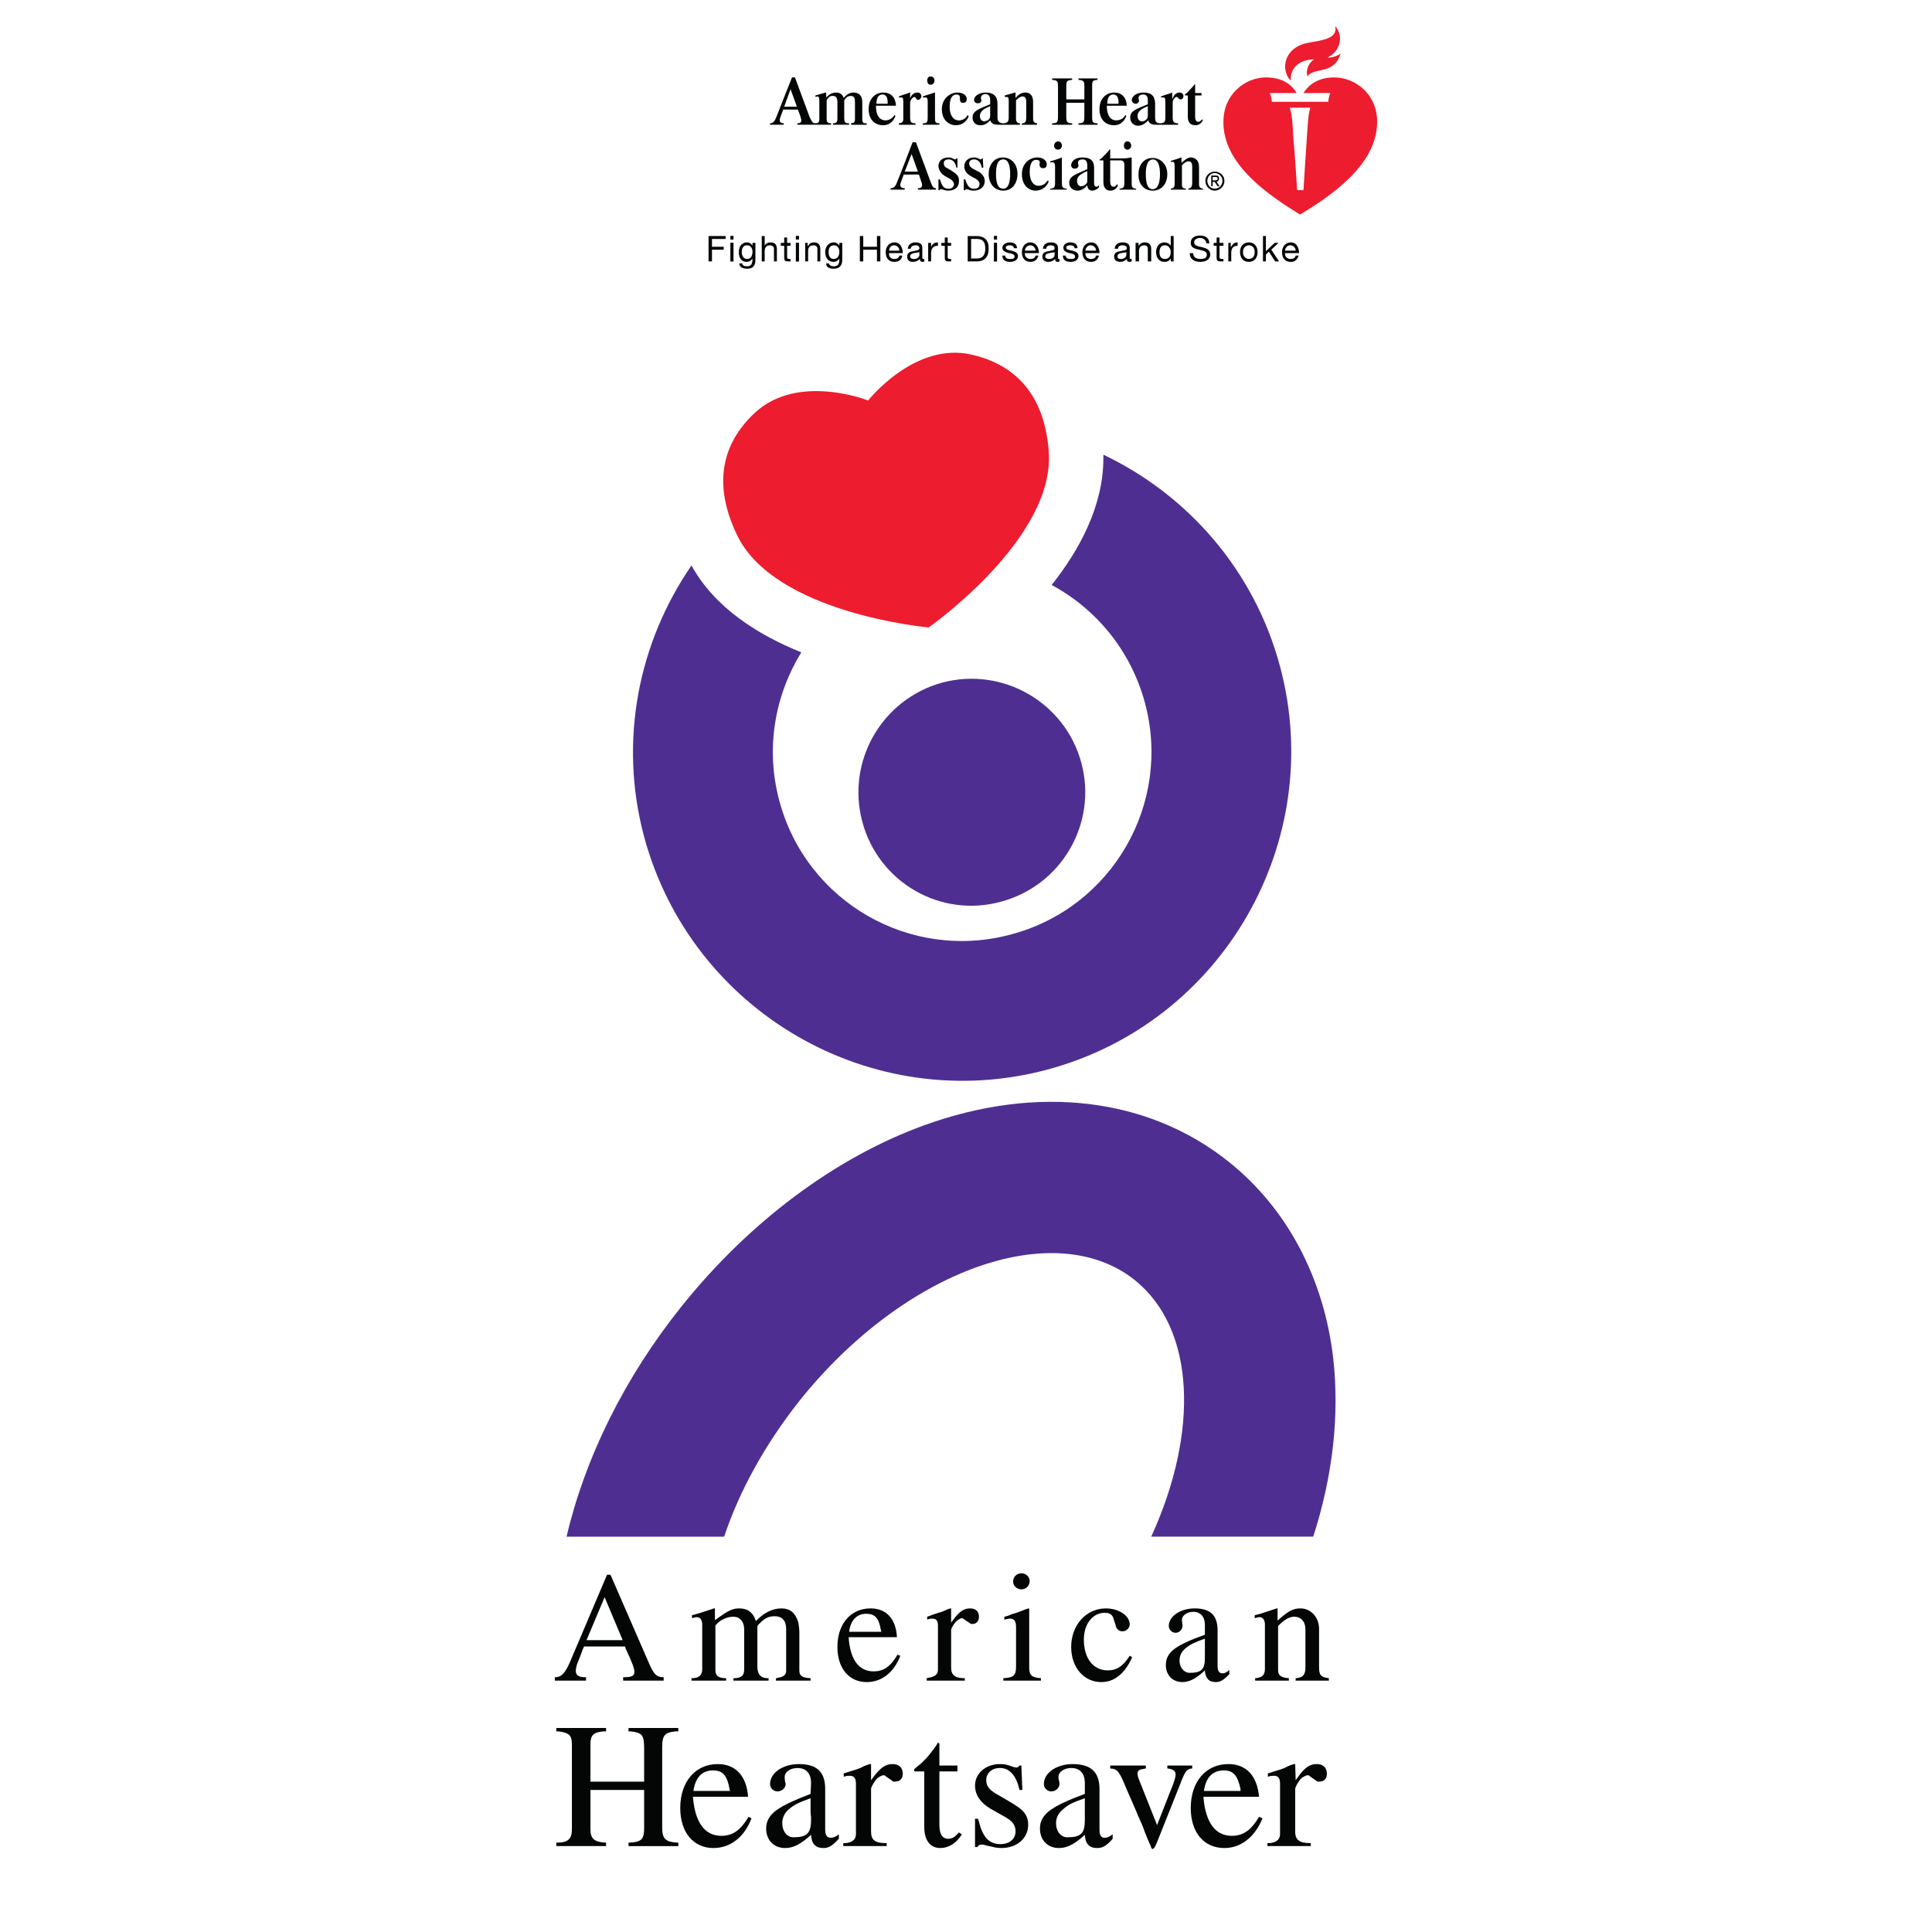<?xml version="1.0" encoding="utf-8"?>
<!-- Generator: Adobe Illustrator 13.0.0, SVG Export Plug-In . SVG Version: 6.00 Build 14576)  -->
<!DOCTYPE svg PUBLIC "-//W3C//DTD SVG 1.0//EN" "http://www.w3.org/TR/2001/REC-SVG-20010904/DTD/svg10.dtd">
<svg version="1.0" id="Layer_1" xmlns="http://www.w3.org/2000/svg" xmlns:xlink="http://www.w3.org/1999/xlink" x="0px" y="0px"
	 width="192.756px" height="192.756px" viewBox="0 0 192.756 192.756" enable-background="new 0 0 192.756 192.756"
	 xml:space="preserve">
<g>
	<polygon fill-rule="evenodd" clip-rule="evenodd" fill="#FFFFFF" points="0,0 192.756,0 192.756,192.756 0,192.756 0,0 	"/>
	<path fill-rule="evenodd" clip-rule="evenodd" fill="#4E2F91" d="M127.711,66.495c-2.58-9.641-9.251-17.139-17.627-21.132
		c0,0.146,0,0.243,0,0.341c0,4.723-2.337,9.105-5.16,12.66c4.431,2.386,7.888,6.525,9.3,11.735
		c2.727,10.079-3.263,20.45-13.342,23.128c-10.079,2.727-20.45-3.262-23.128-13.341c-1.412-5.21-0.438-10.518,2.191-14.802
		c-4.334-1.753-8.619-4.431-10.956-8.667c-5.259,7.645-7.304,17.432-4.723,27.073c4.723,17.48,22.739,27.9,40.22,23.227
		C121.966,102.039,132.386,83.975,127.711,66.495L127.711,66.495z"/>
	<path fill-rule="evenodd" clip-rule="evenodd" fill="#ED1C2E" d="M104.631,45.022C105.312,53.738,92.653,62.6,92.653,62.6
		s-15.387-1.363-19.136-9.251c-1.704-3.555-2.483-8.18,1.801-12.173c4.334-3.993,11.297-1.217,11.297-1.217
		s4.625-5.892,10.323-4.577C102.684,36.695,104.339,41.078,104.631,45.022L104.631,45.022z"/>
	<path fill-rule="evenodd" clip-rule="evenodd" fill="#4E2F91" d="M86.031,81.979c1.606,6.038,7.791,9.641,13.829,7.985
		c6.038-1.607,9.641-7.791,8.034-13.829c-1.607-6.037-7.839-9.641-13.877-8.034C87.979,69.757,84.424,75.941,86.031,81.979
		L86.031,81.979z"/>
	<path fill-rule="evenodd" clip-rule="evenodd" fill="#4E2F91" d="M72.251,153.312c1.509-4.527,4.042-9.154,7.499-13.537
		c10.42-13.049,25.417-18.453,33.452-12.074c6.086,4.869,6.427,15.191,1.655,25.611h16.165c1.948-6.037,2.63-12.076,1.997-17.773
		c-0.925-8.033-4.626-14.996-10.42-19.621c-8.034-6.428-19.088-7.742-30.384-3.652c-8.862,3.213-17.48,9.641-24.249,18.113
		c-5.648,7.061-9.592,15.045-11.442,22.934H72.251L72.251,153.312z"/>
	<path fill-rule="evenodd" clip-rule="evenodd" fill="#040606" d="M60.565,157.111l-3.701,8.715c-0.487,1.121-0.876,1.51-1.46,1.51
		h-0.049v0.34h3.116v-0.34h-0.097c-0.633,0-0.925-0.195-0.925-0.633l0,0c0-0.195,0.049-0.391,0.098-0.584
		c0-0.049,0.243-0.586,0.633-1.656l0.097-0.195h4.09c0,0.098,0.048,0.146,0.048,0.195c0.682,1.461,0.877,1.996,0.877,2.338
		c0,0.389-0.244,0.535-1.023,0.535h-0.097v0.34h4.042v-0.34c-0.682,0-0.925-0.244-1.363-1.168l-3.944-9.057H60.565L60.565,157.111z
		 M60.322,159.35l1.801,4.285H58.52L60.322,159.35L60.322,159.35z"/>
	<path fill-rule="evenodd" clip-rule="evenodd" fill="#040606" d="M71.229,160.471l-0.292,0.098
		c-0.876,0.291-1.314,0.438-1.898,0.584v0.291c0.243-0.049,0.341-0.098,0.487-0.098c0.341,0,0.535,0.293,0.535,0.73v4.48
		c0,0.584-0.34,0.877-1.022,0.877h-0.049v0.242h3.457v-0.242h-0.049c-0.682,0-1.022-0.244-1.022-0.779v-4.48
		c0.438-0.535,1.12-0.875,1.801-0.875c0.633,0,1.071,0.486,1.071,1.266v3.992c0,0.633-0.292,0.877-1.071,0.877v0.242h3.506v-0.242
		h-0.098c-0.682,0-1.022-0.391-1.022-1.17v-4.041c0.584-0.682,1.022-0.973,1.704-0.973c0.779,0,1.169,0.438,1.169,1.314v4.041v0.098
		c0,0.389-0.292,0.633-0.828,0.682c-0.049,0.049-0.098,0.049-0.195,0.049v0.242h3.458v-0.242c-0.876-0.049-1.12-0.244-1.12-0.779
		v-3.848c0-0.242-0.048-0.584-0.097-0.924c-0.292-0.975-0.828-1.412-1.704-1.412c-0.877,0-1.753,0.438-2.532,1.266
		c-0.292-0.877-0.828-1.266-1.656-1.266c-0.682,0-1.071,0.193-2.288,1.07l-0.146,0.098v-1.168H71.229L71.229,160.471z"/>
	<path fill-rule="evenodd" clip-rule="evenodd" fill="#040606" d="M89.488,163.344c-0.097-1.852-1.071-2.873-2.629-2.873
		c-1.996,0-3.311,1.557-3.311,3.846c0,2.143,1.168,3.506,2.922,3.506c1.509,0,2.727-0.973,3.359-2.629l-0.292-0.098
		c-0.682,1.168-1.363,1.656-2.386,1.656c-1.461,0-2.337-1.17-2.483-3.408H89.488L89.488,163.344z M84.716,162.807
		c0.146-1.168,0.779-1.801,1.705-1.801c0.876,0,1.266,0.438,1.461,1.607l0.048,0.193H84.716L84.716,162.807z"/>
	<path fill-rule="evenodd" clip-rule="evenodd" fill="#040606" d="M94.844,160.471l-0.195,0.049l-0.34,0.145l-0.341,0.146
		l-0.341,0.098l-0.584,0.195l-0.39,0.146l-0.146,0.049v0.291c0.244-0.098,0.341-0.098,0.536-0.098c0.341,0,0.536,0.195,0.536,0.682
		v4.432c0,0.438-0.292,0.682-0.925,0.779l-0.194,0.049v0.242h3.798v-0.242c-0.974,0-1.364-0.293-1.364-1.072v-3.748
		c0-0.098,0.195-0.488,0.438-0.779c0.195-0.195,0.487-0.391,0.633-0.391c0.098,0,0.146,0.049,0.195,0.098l0.584,0.391
		c0.049,0.049,0.146,0.096,0.243,0.096c0.439,0,0.682-0.291,0.682-0.729c0-0.537-0.341-0.828-0.876-0.828
		c-0.633,0-1.071,0.291-1.753,1.217l-0.146,0.195v-1.412H94.844L94.844,160.471z"/>
	<path fill-rule="evenodd" clip-rule="evenodd" fill="#040606" d="M101.904,156.965c-0.438,0-0.827,0.34-0.827,0.828
		c0,0.438,0.389,0.777,0.827,0.777s0.828-0.34,0.828-0.826C102.732,157.305,102.343,156.965,101.904,156.965L101.904,156.965
		L101.904,156.965z M102.635,160.471l-0.194,0.049l-1.023,0.389l-0.486,0.146c-0.341,0.146-0.438,0.195-0.73,0.244v0.291
		c0.292-0.049,0.39-0.098,0.584-0.098c0.39,0,0.585,0.244,0.585,0.828v3.992c0,0.877-0.292,1.072-1.267,1.121v0.242h3.75v-0.242
		c-0.877-0.049-1.169-0.293-1.169-1.023v-5.891L102.635,160.471L102.635,160.471z"/>
	<path fill-rule="evenodd" clip-rule="evenodd" fill="#040606" d="M112.714,165.193c-0.682,1.07-1.314,1.461-2.191,1.461
		c-1.46,0-2.386-1.217-2.386-3.068c0-1.559,0.877-2.678,2.094-2.678c0.487,0,0.779,0.195,0.877,0.633l0.194,0.584
		c0.049,0.391,0.341,0.633,0.682,0.633c0.39,0,0.73-0.34,0.73-0.682c0-0.875-1.071-1.605-2.386-1.605
		c-1.947,0-3.457,1.654-3.457,3.846c0,2.045,1.266,3.506,3.019,3.506c1.267,0,2.338-0.828,3.067-2.482L112.714,165.193
		L112.714,165.193z"/>
	<path fill-rule="evenodd" clip-rule="evenodd" fill="#040606" d="M122.647,166.605c-0.244,0.244-0.438,0.342-0.682,0.342
		c-0.342,0-0.487-0.244-0.487-0.779v-3.506c0-1.51-0.73-2.191-2.288-2.191c-1.412,0-2.581,0.779-2.581,1.752
		c0,0.342,0.292,0.682,0.682,0.682s0.682-0.34,0.682-0.682c0-0.049,0-0.098,0-0.098l-0.049-0.438c0-0.049,0-0.049,0-0.098
		c0-0.389,0.487-0.779,1.12-0.779c0.73,0,1.168,0.488,1.168,1.314v0.975c-0.925,0.342-1.217,0.438-2.044,0.828
		c-1.315,0.633-1.851,1.266-1.851,2.191c0,1.021,0.682,1.703,1.655,1.703c0.682,0,1.363-0.34,2.239-1.168
		c0.049,0.779,0.39,1.168,1.072,1.168c0.486,0,0.778-0.195,1.363-0.779V166.605L122.647,166.605z M120.212,163.488v1.219
		c0,0.096,0,0.291,0,0.486v0.195c0,1.168-0.34,1.51-1.509,1.51c-0.584,0-1.022-0.537-1.022-1.219c0-0.486,0.194-0.877,0.584-1.217
		C118.801,164.025,119.142,163.879,120.212,163.488L120.212,163.488L120.212,163.488z"/>
	<path fill-rule="evenodd" clip-rule="evenodd" fill="#040606" d="M127.37,160.471l-0.292,0.098
		c-1.022,0.34-1.266,0.438-1.899,0.584v0.291c0.243-0.049,0.342-0.098,0.487-0.098c0.341,0,0.535,0.293,0.535,0.73v4.432
		c0,0.633-0.292,0.877-0.974,0.926v0.242h3.36v-0.242c-0.779-0.049-1.071-0.293-1.071-0.779v-4.432
		c0.633-0.633,1.12-0.924,1.606-0.924c0.682,0,1.12,0.486,1.12,1.266v3.797c0,0.73-0.243,1.023-0.974,1.072v0.242h3.311v-0.242
		c-0.779-0.098-0.974-0.293-0.974-1.072v-3.846c0-1.17-0.828-2.045-1.851-2.045c-0.73,0-1.217,0.242-2.288,1.217v-1.217H127.37
		L127.37,160.471z"/>
	<path fill-rule="evenodd" clip-rule="evenodd" fill="#040606" d="M55.501,172.4v0.34h0.244c1.022,0.146,1.314,0.389,1.314,1.266
		v8.473c0,1.023-0.389,1.363-1.558,1.363v0.342h4.967v-0.342c-1.169-0.049-1.558-0.389-1.558-1.314v-3.943h5.356v3.797
		c0,1.17-0.292,1.412-1.558,1.461v0.342h4.967v-0.342c-1.218-0.049-1.607-0.34-1.607-1.461v-8.131c0-1.121,0.292-1.412,1.314-1.51
		h0.292v-0.34h-4.967v0.34c0.097,0,0.195,0,0.243,0c1.12,0.146,1.315,0.342,1.315,1.705v3.311H58.91v-3.75
		c0-0.877,0.292-1.168,1.266-1.266h0.292v-0.34H55.501L55.501,172.4z"/>
	<path fill-rule="evenodd" clip-rule="evenodd" fill="#040606" d="M74.637,179.266c-0.146-2.094-1.266-3.264-3.019-3.264
		c-2.24,0-3.75,1.754-3.75,4.383c0,2.436,1.315,3.994,3.312,3.994c1.704,0,3.116-1.121,3.798-2.971l-0.292-0.146
		c-0.779,1.314-1.559,1.898-2.727,1.898c-1.655,0-2.629-1.363-2.824-3.895H74.637L74.637,179.266z M69.184,178.682
		c0.195-1.363,0.876-2.047,1.948-2.047c0.974,0,1.412,0.488,1.655,1.852l0.049,0.195H69.184L69.184,178.682z"/>
	<path fill-rule="evenodd" clip-rule="evenodd" fill="#040606" d="M83.693,183.014c-0.34,0.244-0.535,0.342-0.828,0.342
		c-0.341,0-0.535-0.244-0.535-0.828v-4.041c0-1.705-0.828-2.484-2.629-2.484c-1.607,0-2.873,0.877-2.873,1.998
		c0,0.389,0.341,0.73,0.73,0.73c0.438,0,0.828-0.342,0.828-0.73c0-0.049,0-0.098-0.048-0.146l-0.049-0.439c0-0.049,0-0.096,0-0.145
		c0-0.488,0.584-0.877,1.266-0.877c0.877,0,1.363,0.535,1.363,1.51l-0.048,1.07c-0.974,0.391-1.363,0.535-2.289,0.975
		c-1.51,0.73-2.143,1.461-2.143,2.482c0,1.17,0.779,1.949,1.899,1.949c0.828,0,1.558-0.391,2.58-1.316
		c0.049,0.877,0.438,1.316,1.218,1.316c0.536,0,0.876-0.195,1.558-0.926V183.014L83.693,183.014z M80.87,179.41v1.414
		c0,0.145,0.048,0.34,0.048,0.535v0.242c0,1.316-0.438,1.705-1.752,1.705c-0.633,0-1.12-0.584-1.12-1.412
		c0-0.486,0.195-0.975,0.633-1.363C79.263,180.045,79.652,179.85,80.87,179.41L80.87,179.41L80.87,179.41z"/>
	<path fill-rule="evenodd" clip-rule="evenodd" fill="#040606" d="M86.81,176.002l-0.195,0.049l-0.39,0.146l-0.39,0.195l-0.39,0.146
		l-0.632,0.193l-0.438,0.146l-0.195,0.049v0.342c0.292-0.098,0.389-0.098,0.584-0.098c0.438,0,0.633,0.242,0.633,0.779v5.014
		c0,0.537-0.292,0.828-1.022,0.926h-0.244v0.293h4.334v-0.293c-1.169,0-1.559-0.291-1.559-1.168v-4.236
		c0-0.195,0.244-0.584,0.487-0.926c0.195-0.242,0.584-0.438,0.73-0.438c0.097,0,0.195,0,0.243,0.098l0.633,0.438
		c0.048,0.098,0.146,0.098,0.292,0.098c0.487,0,0.779-0.293,0.779-0.779c0-0.633-0.39-0.975-1.023-0.975
		c-0.682,0-1.217,0.342-1.996,1.412l-0.146,0.195v-1.607H86.81L86.81,176.002z"/>
	<path fill-rule="evenodd" clip-rule="evenodd" fill="#040606" d="M93.578,173.859c-0.244,0.439-0.341,0.537-0.828,1.17
		c-0.244,0.291-0.39,0.486-0.536,0.584c-0.097,0.146-0.39,0.389-0.925,0.828c0,0-0.049,0.049-0.098,0.098v0.049
		c0,0,0.049,0.096,0.049,0.145h0.974v5.406v0.145c0,1.316,0.584,2.096,1.606,2.096c0.828,0,1.607-0.488,2.143-1.365l-0.292-0.193
		c-0.39,0.438-0.633,0.633-1.071,0.633c-0.584,0-0.876-0.488-0.876-1.363v-5.357h1.802v-0.584h-1.802v-1.021v-0.439v-0.486v-0.244
		L93.578,173.859L93.578,173.859z"/>
	<path fill-rule="evenodd" clip-rule="evenodd" fill="#040606" d="M101.71,176.148c-0.098,0.146-0.195,0.195-0.293,0.195
		c-0.146,0-0.34-0.049-0.584-0.146c-0.341-0.146-0.682-0.195-1.071-0.195c-1.412,0-2.483,0.926-2.483,2.143
		c0,0.926,0.536,1.705,1.509,2.289l1.461,0.828c0.779,0.438,1.071,0.828,1.071,1.461c0,0.73-0.584,1.266-1.51,1.266
		c-1.12,0-1.753-0.682-2.143-2.24l-0.098-0.291h-0.292v2.824h0.243c0.098-0.195,0.195-0.244,0.487-0.244
		c0.049,0,0.195,0,0.244,0.049l1.071,0.244c0.146,0,0.34,0.049,0.584,0.049c1.558,0,2.678-0.975,2.678-2.338
		c0-0.391-0.098-0.73-0.243-0.975c-0.341-0.584-0.926-0.924-2.775-1.996c-0.877-0.486-1.169-0.877-1.169-1.461
		c0-0.73,0.584-1.217,1.363-1.217c0.975,0,1.655,0.779,1.948,2.191h0.292l-0.098-2.436H101.71L101.71,176.148z"/>
	<path fill-rule="evenodd" clip-rule="evenodd" fill="#040606" d="M111.01,183.014c-0.341,0.244-0.535,0.342-0.779,0.342
		c-0.39,0-0.535-0.244-0.535-0.828v-4.041c0-1.705-0.877-2.484-2.679-2.484c-1.606,0-2.872,0.877-2.872,1.998
		c0,0.389,0.341,0.73,0.73,0.73c0.438,0,0.827-0.342,0.827-0.73c0-0.049,0-0.098,0-0.146l-0.098-0.439c0-0.049,0-0.096,0-0.145
		c0-0.488,0.585-0.877,1.267-0.877c0.876,0,1.363,0.535,1.363,1.51v1.07c-1.022,0.391-1.412,0.535-2.337,0.975
		c-1.51,0.73-2.143,1.461-2.143,2.482c0,1.17,0.779,1.949,1.898,1.949c0.828,0,1.559-0.391,2.581-1.316
		c0.049,0.877,0.438,1.316,1.217,1.316c0.536,0,0.926-0.195,1.559-0.926V183.014L111.01,183.014z M108.234,179.41v1.414
		c0,0.145,0,0.34,0,0.535v0.242c0,1.316-0.39,1.705-1.753,1.705c-0.633,0-1.12-0.584-1.12-1.412c0-0.486,0.195-0.975,0.682-1.363
		C106.579,180.045,106.969,179.85,108.234,179.41L108.234,179.41L108.234,179.41z"/>
	<path fill-rule="evenodd" clip-rule="evenodd" fill="#040606" d="M110.766,176.148v0.293c0.73,0.049,0.877,0.242,1.607,1.996
		l0.974,2.24c0.098,0.242,0.292,0.73,0.634,1.461c0.389,1.07,0.682,1.752,0.827,2.045c0.049,0.195,0.098,0.291,0.195,0.291
		c0.097,0,0.243-0.193,0.438-0.682l2.288-5.744c0.536-1.414,0.683-1.559,1.218-1.607v-0.293h-2.483v0.293
		c0.536,0.049,0.828,0.242,0.828,0.584c0,0.244-0.098,0.682-0.535,1.705l-1.315,3.359l-1.802-4.529
		c-0.097-0.242-0.146-0.438-0.146-0.633c0-0.244,0.146-0.389,0.584-0.438l0.243-0.049v-0.293H110.766L110.766,176.148z"/>
	<path fill-rule="evenodd" clip-rule="evenodd" fill="#040606" d="M125.617,179.266c-0.195-2.094-1.266-3.264-3.067-3.264
		c-2.239,0-3.749,1.754-3.749,4.383c0,2.436,1.314,3.994,3.359,3.994c1.655,0,3.067-1.121,3.798-2.971l-0.341-0.146
		c-0.778,1.314-1.558,1.898-2.727,1.898c-1.655,0-2.63-1.363-2.824-3.895H125.617L125.617,179.266z M120.115,178.682
		c0.195-1.363,0.876-2.047,1.996-2.047c0.925,0,1.363,0.488,1.655,1.852v0.195H120.115L120.115,178.682z"/>
	<path fill-rule="evenodd" clip-rule="evenodd" fill="#040606" d="M129.123,176.002l-0.195,0.049l-0.389,0.146l-0.39,0.195
		l-0.39,0.146l-0.633,0.193l-0.438,0.146l-0.194,0.049v0.342c0.292-0.098,0.438-0.098,0.633-0.098c0.39,0,0.584,0.242,0.584,0.779
		v5.014c0,0.537-0.292,0.828-1.022,0.926h-0.243v0.293h4.333v-0.293c-1.119,0-1.558-0.291-1.558-1.168v-4.236
		c0-0.195,0.243-0.584,0.486-0.926c0.195-0.242,0.585-0.438,0.73-0.438c0.098,0,0.195,0,0.244,0.098l0.633,0.438
		c0.098,0.098,0.146,0.098,0.292,0.098c0.487,0,0.779-0.293,0.779-0.779c0-0.633-0.39-0.975-1.022-0.975
		c-0.682,0-1.218,0.342-1.948,1.412l-0.146,0.195l-0.049-1.607H129.123L129.123,176.002z"/>
	<path fill-rule="evenodd" clip-rule="evenodd" fill="#ED1C2E" d="M131.119,5.922c-0.486,0.292-0.876,0.974-0.682,1.704
		c0.633-0.974,2.679-0.098,3.312-2.289c-0.438,0.341-1.022,0.438-1.314,0.39c1.119-0.438,1.753-2.045,0.778-3.116
		c0.293,1.266-1.363,1.412-2.678,1.655c-2.435,0.438-2.824,2.678-1.753,3.798C128.685,6.701,129.756,5.922,131.119,5.922
		L131.119,5.922z"/>
	<path fill-rule="evenodd" clip-rule="evenodd" fill="#ED1C2E" d="M126.688,9.282c0,0,0.195,0.438,0.195,0.876h5.647
		c0-0.438,0.195-0.876,0.195-0.876h-2.679c0.39-0.633,1.267-1.558,3.068-1.558c2.045,0,4.284,1.607,4.284,4.431
		c0,4.236-4.479,7.304-7.693,9.251c-3.165-1.948-7.692-5.015-7.645-9.251c0-2.824,2.24-4.431,4.236-4.431
		c1.851,0,2.727,0.925,3.067,1.558H126.688L126.688,9.282z M130.389,13.664c0.098-1.168,0.098-2.143,0.341-2.921h-2.045
		c0.243,0.779,0.292,1.753,0.341,2.921c0.146,1.363,0.39,5.308,0.39,5.308h0.633C130.048,18.972,130.292,15.027,130.389,13.664
		L130.389,13.664z"/>
	<path fill-rule="evenodd" clip-rule="evenodd" fill="#040606" d="M90.121,10.11c0-0.39-0.098-0.39-0.244-0.39
		c-0.097,0-0.195,0-0.195,0V9.623c0.292-0.146,0.779-0.244,1.071-0.39h0.049v0.584l0,0c0.194-0.487,0.487-0.584,0.73-0.584
		c0.243,0,0.389,0.146,0.389,0.39c0,0.146-0.146,0.341-0.34,0.341c-0.195,0-0.195-0.292-0.341-0.292
		c-0.244,0.049-0.438,0.341-0.438,0.633v1.461c0,0.486,0.194,0.535,0.536,0.535v0.146h-1.656v-0.146
		c0.341-0.049,0.438-0.098,0.438-0.487V10.11L90.121,10.11z"/>
	<path fill-rule="evenodd" clip-rule="evenodd" fill="#040606" d="M98.788,10.597c-0.925,0.341-1.022,0.73-1.022,0.974l0,0
		c0,0.341,0.194,0.536,0.438,0.536c0.097,0,0.292-0.097,0.341-0.097c0.194-0.146,0.243-0.243,0.243-0.487V10.597L98.788,10.597z
		 M100.103,12.301c0.341,0,0.536-0.146,0.536-0.535v-1.705c0-0.341-0.049-0.39-0.244-0.39c-0.097,0-0.146,0-0.146,0V9.525
		c0.292-0.098,0.73-0.195,1.022-0.292h0.049v0.536c0.292-0.341,0.584-0.536,0.974-0.536c0.292,0,0.779,0.097,0.779,0.974v1.607
		c0,0.341,0.097,0.438,0.389,0.487v0.146h-1.509v-0.146c0.243,0,0.438-0.049,0.438-0.584v-1.412c0-0.438-0.049-0.682-0.39-0.682
		c-0.195,0-0.39,0.146-0.633,0.389v1.851c0,0.292,0.146,0.438,0.39,0.438v0.146c0,0-1.51,0-1.899,0c-0.584,0-0.877,0-1.071-0.438
		c-0.292,0.292-0.487,0.487-1.022,0.487c-0.39,0-0.73-0.292-0.73-0.73c-0.049-0.731,0.73-0.926,1.753-1.364V9.964
		c0-0.487-0.292-0.584-0.487-0.584c-0.194,0-0.438,0.146-0.438,0.39c0,0.097,0.049,0.146,0.049,0.243
		c0,0.195-0.146,0.292-0.342,0.292c-0.292,0-0.389-0.195-0.389-0.341c0-0.341,0.438-0.73,1.168-0.73c1.023,0,1.169,0.633,1.169,1.12
		v1.364C99.519,12.155,99.762,12.301,100.103,12.301L100.103,12.301z"/>
	<path fill-rule="evenodd" clip-rule="evenodd" fill="#040606" d="M92.069,12.301c0.39,0,0.487-0.049,0.487-0.584V10.11
		c0-0.341-0.097-0.39-0.244-0.39c-0.048,0-0.243,0-0.243,0V9.623c0.341-0.146,0.828-0.244,1.168-0.39h0.049v2.483
		c0,0.438,0,0.584,0.438,0.584v0.146h-1.655V12.301L92.069,12.301z M92.848,7.626c0.244,0,0.389,0.195,0.389,0.389
		c0,0.244-0.146,0.438-0.389,0.438c-0.243,0-0.341-0.195-0.341-0.438C92.507,7.821,92.604,7.626,92.848,7.626L92.848,7.626z"/>
	<path fill-rule="evenodd" clip-rule="evenodd" fill="#040606" d="M79.506,10.646l-0.633-1.753l-0.633,1.753H79.506L79.506,10.646z
		 M81.356,12.301c0.244,0,0.39-0.098,0.39-0.389v-1.851c0-0.39-0.098-0.438-0.195-0.438s-0.146,0.048-0.195,0.048V9.525
		c0.292-0.098,0.731-0.195,1.023-0.292h0.049V9.72c0.292-0.292,0.584-0.487,0.974-0.487c0.536,0,0.682,0.292,0.779,0.536
		c0.243-0.292,0.535-0.536,0.974-0.536c0.536,0,0.876,0.292,0.876,0.974v1.656c0,0.194,0,0.389,0.244,0.438h0.195v0.146h-1.558
		v-0.146c0.292-0.049,0.389-0.049,0.389-0.487v-1.558c0-0.438-0.048-0.682-0.438-0.682c-0.292,0-0.487,0.195-0.633,0.438v1.753
		c0,0.535,0.194,0.535,0.486,0.535v0.146h-1.606v-0.146c0.292,0,0.438-0.049,0.438-0.487v-1.607c0-0.438-0.146-0.633-0.438-0.633
		c-0.39-0.049-0.584,0.341-0.633,0.438v1.899c0,0.34,0.195,0.389,0.438,0.389v0.146h-3.36v-0.146c0.292,0,0.487-0.098,0.341-0.535
		c0-0.098-0.292-0.828-0.292-0.828h-1.461c0,0-0.146,0.39-0.292,0.779c-0.146,0.389,0,0.584,0.341,0.584v0.146h-1.363v-0.146
		c0.292,0,0.438-0.146,0.633-0.633c0.195-0.536,1.559-3.944,1.559-3.944h0.292l1.46,3.944
		C81.015,12.203,81.113,12.301,81.356,12.301L81.356,12.301z"/>
	<path fill-rule="evenodd" clip-rule="evenodd" fill="#040606" d="M89.342,11.57c-0.146,0.39-0.487,0.925-1.217,0.925
		c-0.828,0-1.461-0.536-1.461-1.607c0-1.12,0.73-1.655,1.461-1.655s1.217,0.438,1.266,1.314h-1.997c0,1.12,0.487,1.461,0.925,1.461
		c0.487,0,0.779-0.292,0.925-0.536L89.342,11.57L89.342,11.57z M88.563,10.353c0-0.341,0-0.925-0.536-0.925
		c-0.438,0-0.584,0.438-0.584,0.925H88.563L88.563,10.353z"/>
	<path fill-rule="evenodd" clip-rule="evenodd" fill="#040606" d="M96.646,11.62c-0.146,0.389-0.584,0.876-1.266,0.876
		c-0.682,0-1.412-0.487-1.412-1.607c0-1.022,0.779-1.655,1.558-1.655c0.584,0,0.925,0.292,0.925,0.633
		c0,0.244-0.098,0.39-0.341,0.39c-0.195,0.049-0.341-0.098-0.341-0.39c0-0.146,0.048-0.438-0.341-0.438
		c-0.34,0-0.682,0.244-0.682,1.218c0,0.828,0.341,1.363,0.925,1.363c0.39,0,0.682-0.195,0.876-0.536L96.646,11.62L96.646,11.62z"/>
	<path fill-rule="evenodd" clip-rule="evenodd" fill="#040606" d="M119.872,9.525h-0.634v1.996c0,0.195,0,0.633,0.293,0.633
		c0.194,0,0.341-0.146,0.389-0.243l0.098,0.048c-0.098,0.292-0.39,0.536-0.73,0.536c-0.486,0-0.778-0.244-0.778-0.828V9.525h-0.244
		c-0.048,0-0.048-0.049-0.048-0.049c0-0.097,0.146-0.146,0.292-0.292c0.243-0.292,0.438-0.438,0.682-0.779
		c0.048,0,0.048,0,0.048,0.098v0.779h0.634V9.525L119.872,9.525z"/>
	<path fill-rule="evenodd" clip-rule="evenodd" fill="#040606" d="M114.516,10.597c-0.926,0.341-1.022,0.73-1.022,0.974l0,0
		c0,0.341,0.194,0.536,0.438,0.536c0.146,0,0.293-0.049,0.39-0.146c0.146-0.097,0.195-0.243,0.195-0.487V10.597L114.516,10.597z
		 M113.542,12.544c-0.39,0-0.779-0.292-0.779-0.779c-0.049-0.731,0.73-0.926,1.753-1.364V9.964c0-0.487-0.292-0.536-0.486-0.536
		c-0.195,0-0.439,0.098-0.439,0.341c0,0.097,0.049,0.243,0.049,0.292c0,0.146-0.146,0.292-0.341,0.292
		c-0.243,0-0.39-0.243-0.39-0.341c0-0.341,0.39-0.779,1.169-0.779c0.682,0,1.12,0.243,1.169,1.022c0,0,0,1.217,0,1.461
		c0,0.438,0.146,0.584,0.486,0.584c0.438,0,0.536-0.146,0.536-0.584V10.11c0-0.341-0.098-0.39-0.195-0.39c-0.097,0-0.243,0-0.243,0
		V9.623c0.341-0.146,0.779-0.244,1.12-0.39l0,0v0.584h0.049c0.146-0.438,0.438-0.584,0.682-0.584c0.194,0,0.39,0.097,0.39,0.341
		c0,0.195-0.098,0.341-0.292,0.341c-0.243,0-0.195-0.244-0.39-0.244c-0.195,0-0.39,0.341-0.39,0.536v1.559
		c0,0.486,0.243,0.535,0.536,0.535v0.146h-2.143c-0.244,0-0.73,0-0.828-0.438C114.272,12.301,113.98,12.544,113.542,12.544
		L113.542,12.544z"/>
	<path fill-rule="evenodd" clip-rule="evenodd" fill="#040606" d="M104.972,12.301c0.536,0,0.585-0.146,0.585-0.681V8.6
		c0-0.535-0.098-0.584-0.585-0.633V7.821h1.997v0.146c-0.487,0.048-0.585,0.098-0.585,0.633v1.315h1.802V8.6
		c0-0.535-0.098-0.584-0.585-0.633V7.821h1.899v0.146c-0.486,0.048-0.535,0.098-0.535,0.633v3.068c0,0.487,0.049,0.633,0.535,0.633
		v0.146h-1.899v-0.146c0.536,0,0.585-0.146,0.585-0.681v-1.364h-1.802v1.412c0,0.487,0.098,0.633,0.585,0.633v0.146h-1.997V12.301
		L104.972,12.301z"/>
	<path fill-rule="evenodd" clip-rule="evenodd" fill="#040606" d="M112.373,11.57c-0.146,0.39-0.486,0.925-1.217,0.925
		c-0.828,0-1.461-0.536-1.461-1.607c0-1.12,0.73-1.655,1.461-1.655s1.217,0.438,1.266,1.314h-1.996c0,1.12,0.486,1.461,0.925,1.461
		c0.487,0,0.778-0.243,0.925-0.536L112.373,11.57L112.373,11.57z M111.594,10.353c0-0.341,0-0.925-0.535-0.925
		c-0.438,0-0.584,0.438-0.584,0.925H111.594L111.594,10.353z"/>
	<path fill-rule="evenodd" clip-rule="evenodd" fill="#040606" d="M95.428,16.731c-0.146-0.681-0.486-0.828-0.779-0.828
		c-0.34,0-0.487,0.146-0.487,0.39c0,0.292,0.195,0.438,0.438,0.536c0.243,0.146,0.341,0.195,0.536,0.341
		c0.39,0.244,0.584,0.536,0.536,0.925c0,0.682-0.536,0.925-1.071,0.925c-0.389,0-0.536-0.146-0.73-0.146
		c-0.049,0-0.097,0.049-0.146,0.098h-0.097V17.9h0.146c0.195,0.584,0.341,0.925,0.828,0.925c0.341,0.049,0.536-0.194,0.584-0.389
		c0-0.195-0.097-0.39-0.39-0.584c-0.195-0.097-0.244-0.146-0.536-0.292c-0.292-0.195-0.584-0.487-0.633-0.974
		c0-0.438,0.292-0.876,1.022-0.876c0.341,0,0.536,0.194,0.633,0.194c0.098,0,0.098-0.097,0.146-0.097h0.098v0.925H95.428
		L95.428,16.731z"/>
	<path fill-rule="evenodd" clip-rule="evenodd" fill="#040606" d="M101.515,17.365c0,0.876-0.486,1.656-1.412,1.656
		c-0.876,0-1.461-0.682-1.461-1.656c0-0.925,0.536-1.655,1.413-1.655C100.833,15.709,101.515,16.293,101.515,17.365L101.515,17.365z
		 M100.784,17.365c0-0.876-0.194-1.461-0.682-1.461c-0.584,0-0.729,0.633-0.729,1.461c0,0.682,0.097,1.46,0.729,1.46
		C100.639,18.825,100.784,18.095,100.784,17.365L100.784,17.365z"/>
	<path fill-rule="evenodd" clip-rule="evenodd" fill="#040606" d="M104.777,18.825c0.39-0.048,0.486-0.097,0.486-0.632v-1.607
		c0-0.292-0.097-0.389-0.243-0.389c-0.049,0-0.243,0-0.243,0v-0.097c0.341-0.098,0.827-0.244,1.168-0.39v0.048v2.435
		c0,0.486,0.049,0.584,0.487,0.632v0.098h-1.655V18.825L104.777,18.825z M105.557,14.103c0.243,0,0.389,0.195,0.389,0.438
		c0,0.244-0.194,0.39-0.389,0.39c-0.244,0-0.39-0.195-0.39-0.39S105.312,14.103,105.557,14.103L105.557,14.103z"/>
	<path fill-rule="evenodd" clip-rule="evenodd" fill="#040606" d="M109.646,18.679c-0.146,0.195-0.438,0.341-0.682,0.341
		c-0.292,0-0.487-0.244-0.487-0.536c-0.194,0.243-0.535,0.536-0.974,0.536s-0.827-0.292-0.827-0.779c0-0.73,0.778-0.876,1.801-1.363
		v-0.39c0-0.536-0.292-0.584-0.486-0.584c-0.244,0-0.438,0.098-0.438,0.341c0,0.097,0.048,0.195,0.048,0.243
		c0,0.243-0.193,0.341-0.389,0.341s-0.341-0.146-0.341-0.341c0-0.389,0.39-0.779,1.12-0.779c0.925,0,1.168,0.438,1.168,1.022v1.51
		c0,0.195,0.049,0.39,0.244,0.39c0.097,0,0.194-0.098,0.243-0.146V18.679L109.646,18.679z M108.478,17.073
		c-0.974,0.39-1.022,0.73-1.022,0.974l0,0c0,0.341,0.195,0.536,0.39,0.536c0.146,0,0.292-0.049,0.341-0.097
		c0.146-0.098,0.292-0.195,0.292-0.438V17.073L108.478,17.073z"/>
	<path fill-rule="evenodd" clip-rule="evenodd" fill="#040606" d="M112.86,15.709l0.048,0.048v2.435c0,0.438,0,0.584,0.438,0.632
		v0.098h-1.655v-0.098c0.39-0.048,0.487-0.097,0.487-0.632v-1.705c0-0.341-0.098-0.487-0.438-0.487s-0.975,0-0.975,0v1.996
		c0,0.244,0,0.633,0.342,0.633c0.194,0,0.243-0.146,0.341-0.244l0.097,0.098c-0.146,0.34-0.389,0.536-0.779,0.536
		c-0.34,0-0.682-0.195-0.682-0.877v-2.142h-0.34c0,0-0.049,0-0.049-0.049s0.146-0.098,0.292-0.243
		c0.243-0.292,0.487-0.438,0.73-0.828c0,0,0.048,0.049,0.048,0.098v0.828c0,0,0.926,0,1.267,0
		C112.422,15.807,112.86,15.709,112.86,15.709L112.86,15.709z M112.471,14.103c0.243,0,0.39,0.195,0.39,0.438
		c0,0.244-0.195,0.39-0.39,0.39c-0.243,0-0.342-0.243-0.342-0.39C112.129,14.346,112.228,14.103,112.471,14.103L112.471,14.103z"/>
	<path fill-rule="evenodd" clip-rule="evenodd" fill="#040606" d="M117.193,16.585c0-0.34-0.049-0.438-0.194-0.438
		c-0.098,0-0.194,0-0.194,0V16.05c0.291-0.098,0.73-0.195,1.021-0.341l0.049,0.048v0.487c0.342-0.292,0.585-0.536,0.975-0.536
		c0.438,0.048,0.778,0.292,0.778,0.974v1.655c0,0.341,0.098,0.438,0.39,0.487v0.098h-1.461v-0.098
		c0.195-0.048,0.39-0.097,0.39-0.632v-1.51c0-0.438-0.097-0.584-0.39-0.584c-0.194,0-0.389,0.146-0.633,0.389v1.948
		c0,0.243,0.049,0.341,0.39,0.389v0.098h-1.509v-0.098c0.291-0.048,0.389-0.146,0.389-0.535V16.585L117.193,16.585z"/>
	<path fill-rule="evenodd" clip-rule="evenodd" fill="#040606" d="M97.96,16.731c-0.146-0.681-0.487-0.828-0.779-0.828
		c-0.341,0-0.487,0.195-0.487,0.39c0,0.292,0.195,0.438,0.438,0.584c0.243,0.098,0.34,0.195,0.584,0.292
		c0.341,0.244,0.536,0.536,0.536,0.925c-0.049,0.682-0.585,0.925-1.12,0.925c-0.39,0-0.536-0.146-0.73-0.146
		c-0.049,0-0.098,0.049-0.098,0.098h-0.146V17.9h0.146c0.195,0.584,0.39,0.925,0.828,0.925c0.34,0.049,0.584-0.146,0.584-0.389
		c0.049-0.195-0.049-0.39-0.341-0.584c-0.195-0.097-0.292-0.146-0.536-0.292c-0.341-0.195-0.633-0.487-0.633-0.974
		c0-0.389,0.292-0.876,0.974-0.876c0.389,0,0.536,0.194,0.682,0.194c0.049,0,0.097-0.049,0.097-0.097h0.098l0.049,0.925H97.96
		L97.96,16.731z"/>
	<path fill-rule="evenodd" clip-rule="evenodd" fill="#040606" d="M116.463,17.365c0,0.876-0.486,1.656-1.46,1.656
		c-0.828,0-1.461-0.633-1.413-1.656c0-0.925,0.536-1.607,1.413-1.607C115.732,15.758,116.463,16.342,116.463,17.365L116.463,17.365z
		 M115.732,17.365c0-0.828-0.194-1.461-0.729-1.461c-0.536,0.049-0.683,0.682-0.683,1.461c0,0.73,0.098,1.509,0.683,1.509
		C115.587,18.874,115.732,18.095,115.732,17.365L115.732,17.365z"/>
	<path fill-rule="evenodd" clip-rule="evenodd" fill="#040606" d="M91.582,17.122l-0.633-1.753l-0.682,1.753H91.582L91.582,17.122z
		 M93.383,18.923h-1.801v-0.146c0.292,0,0.487-0.098,0.389-0.487c-0.049-0.146-0.292-0.876-0.292-0.876h-1.51
		c0,0-0.146,0.39-0.292,0.779c-0.146,0.389,0,0.584,0.39,0.584v0.146h-1.412v-0.146c0.292,0,0.487-0.146,0.633-0.584
		c0.244-0.536,1.558-3.993,1.558-3.993h0.341l1.46,3.944c0.195,0.536,0.292,0.633,0.536,0.633V18.923L93.383,18.923z"/>
	<path fill-rule="evenodd" clip-rule="evenodd" fill="#040606" d="M104.631,18.095c-0.146,0.438-0.584,0.925-1.314,0.925
		c-0.633,0-1.363-0.487-1.363-1.656c0-1.022,0.73-1.655,1.558-1.655c0.585,0,0.926,0.341,0.926,0.682c0,0.243-0.098,0.39-0.39,0.39
		c-0.194,0-0.341-0.146-0.341-0.39c0.049-0.146,0.098-0.438-0.292-0.438c-0.341-0.049-0.682,0.244-0.682,1.217
		c0,0.828,0.341,1.363,0.876,1.363c0.438,0,0.682-0.195,0.926-0.536L104.631,18.095L104.631,18.095z"/>
	<path fill-rule="evenodd" clip-rule="evenodd" fill="#040606" d="M120.456,18.046c0-0.438,0.341-0.779,0.73-0.779
		c0.438,0,0.779,0.341,0.779,0.779c0,0.438-0.342,0.779-0.779,0.779C120.797,18.825,120.456,18.485,120.456,18.046L120.456,18.046z
		 M121.187,19.021c0.535,0,0.974-0.438,0.974-0.974s-0.438-0.925-0.974-0.925c-0.487,0-0.926,0.389-0.926,0.925
		S120.699,19.021,121.187,19.021L121.187,19.021z M120.991,18.144h0.195l0.292,0.438h0.194l-0.292-0.438
		c0.146-0.048,0.243-0.146,0.243-0.34c0-0.195-0.097-0.292-0.34-0.292h-0.438v1.071h0.146V18.144L120.991,18.144z M120.991,17.998
		v-0.341h0.244c0.098,0,0.243,0,0.243,0.146c0,0.194-0.146,0.194-0.292,0.194H120.991L120.991,17.998z"/>
	<polygon fill-rule="evenodd" clip-rule="evenodd" fill="#040606" points="70.693,26.081 71.034,26.081 71.034,24.912 
		72.203,24.912 72.203,24.62 71.034,24.62 71.034,23.841 72.397,23.841 72.397,23.549 70.693,23.549 70.693,26.081 	"/>
	<path fill-rule="evenodd" clip-rule="evenodd" fill="#040606" d="M72.884,26.081h0.292v-1.85h-0.292V26.081L72.884,26.081z
		 M72.884,23.89h0.292v-0.341h-0.292V23.89L72.884,23.89z"/>
	<polygon fill-rule="evenodd" clip-rule="evenodd" fill="#040606" points="72.884,26.081 73.176,26.081 73.176,24.23 72.884,24.23 
		72.884,26.081 	"/>
	<polygon fill-rule="evenodd" clip-rule="evenodd" fill="#040606" points="72.884,23.89 73.176,23.89 73.176,23.549 72.884,23.549 
		72.884,23.89 	"/>
	<path fill-rule="evenodd" clip-rule="evenodd" fill="#040606" d="M74.54,25.837c-0.389,0-0.535-0.39-0.535-0.682
		c0-0.389,0.146-0.682,0.535-0.682c0.39,0,0.536,0.341,0.536,0.633C75.075,25.497,74.929,25.837,74.54,25.837L74.54,25.837z
		 M75.368,24.23h-0.292v0.292l0,0l0,0c-0.097-0.195-0.292-0.341-0.536-0.341c-0.633,0-0.828,0.536-0.828,0.974
		c0,0.536,0.244,0.974,0.779,0.974c0.244,0,0.487-0.146,0.584-0.34l0,0v0.097c0,0.438-0.146,0.682-0.536,0.682
		c-0.194,0-0.487-0.048-0.487-0.292H73.76c0,0.438,0.438,0.535,0.779,0.535c0.584,0,0.828-0.292,0.828-0.876V24.23L75.368,24.23z"/>
	<path fill-rule="evenodd" clip-rule="evenodd" fill="#040606" d="M76,26.081h0.292v-1.022c0-0.341,0.146-0.584,0.536-0.584
		c0.243,0,0.39,0.146,0.39,0.341v1.266h0.292v-1.217c0-0.39-0.146-0.682-0.633-0.682c-0.244,0-0.487,0.098-0.584,0.341l0,0v-0.974
		H76V26.081L76,26.081z"/>
	<path fill-rule="evenodd" clip-rule="evenodd" fill="#040606" d="M78.532,23.695H78.24v0.536h-0.341v0.292h0.341v1.168
		c0,0.341,0.098,0.39,0.438,0.39h0.194v-0.243h-0.097c-0.195,0-0.244-0.049-0.244-0.195v-1.12h0.341V24.23h-0.341V23.695
		L78.532,23.695z"/>
	<path fill-rule="evenodd" clip-rule="evenodd" fill="#040606" d="M79.409,26.081h0.292v-1.85h-0.292V26.081L79.409,26.081z
		 M79.409,23.89h0.292v-0.341h-0.292V23.89L79.409,23.89z"/>
	<polygon fill-rule="evenodd" clip-rule="evenodd" fill="#040606" points="79.409,26.081 79.701,26.081 79.701,24.23 79.409,24.23 
		79.409,26.081 	"/>
	<polygon fill-rule="evenodd" clip-rule="evenodd" fill="#040606" points="79.409,23.89 79.701,23.89 79.701,23.549 79.409,23.549 
		79.409,23.89 	"/>
	<path fill-rule="evenodd" clip-rule="evenodd" fill="#040606" d="M80.334,26.081h0.292v-1.022c0-0.341,0.146-0.584,0.536-0.584
		c0.243,0,0.389,0.146,0.389,0.341v1.266h0.292v-1.217c0-0.39-0.146-0.682-0.632-0.682c-0.293,0-0.487,0.146-0.585,0.341h-0.049
		V24.23h-0.243V26.081L80.334,26.081z"/>
	<path fill-rule="evenodd" clip-rule="evenodd" fill="#040606" d="M83.158,25.837c-0.39,0-0.487-0.39-0.487-0.682
		c0-0.389,0.146-0.682,0.535-0.682c0.39,0,0.536,0.341,0.536,0.633C83.742,25.497,83.596,25.837,83.158,25.837L83.158,25.837z
		 M84.034,24.23h-0.292v0.292l0,0l0,0c-0.097-0.195-0.341-0.341-0.536-0.341c-0.633,0-0.876,0.536-0.876,0.974
		c0,0.536,0.292,0.974,0.828,0.974c0.243,0,0.487-0.146,0.584-0.34l0,0v0.097c0,0.438-0.146,0.682-0.536,0.682
		c-0.195,0-0.487-0.048-0.487-0.292h-0.292c0,0.438,0.39,0.535,0.73,0.535c0.584,0,0.876-0.292,0.876-0.876V24.23L84.034,24.23z"/>
	<polygon fill-rule="evenodd" clip-rule="evenodd" fill="#040606" points="85.788,26.081 86.128,26.081 86.128,24.912 
		87.492,24.912 87.492,26.081 87.833,26.081 87.833,23.549 87.492,23.549 87.492,24.62 86.128,24.62 86.128,23.549 85.788,23.549 
		85.788,26.081 	"/>
	<path fill-rule="evenodd" clip-rule="evenodd" fill="#040606" d="M89.731,25.497c-0.049,0.243-0.244,0.341-0.487,0.341
		c-0.39,0-0.584-0.244-0.536-0.584h1.363c0-0.438-0.195-1.071-0.828-1.071c-0.536,0-0.877,0.438-0.877,0.974
		c0,0.584,0.292,0.974,0.877,0.974c0.438,0,0.73-0.243,0.779-0.632H89.731L89.731,25.497z M88.709,25.009
		c0-0.292,0.195-0.536,0.487-0.536s0.536,0.244,0.536,0.536H88.709L88.709,25.009z"/>
	<path fill-rule="evenodd" clip-rule="evenodd" fill="#040606" d="M91.728,25.448c0,0.146-0.146,0.39-0.536,0.39
		c-0.195,0-0.389-0.049-0.389-0.244c0-0.244,0.194-0.292,0.389-0.341c0.195-0.049,0.438-0.049,0.536-0.098V25.448L91.728,25.448z
		 M92.215,25.837c-0.049,0-0.049,0-0.097,0c-0.098,0-0.098-0.049-0.098-0.195v-0.925c0-0.438-0.341-0.536-0.682-0.536
		c-0.39,0-0.73,0.195-0.779,0.633h0.292c0.048-0.243,0.243-0.341,0.487-0.341c0.195,0,0.389,0.049,0.389,0.292
		c0,0.243-0.292,0.194-0.584,0.292c-0.341,0.049-0.633,0.146-0.633,0.536c0,0.389,0.244,0.535,0.584,0.535
		c0.244,0,0.487-0.097,0.682-0.292c0,0.194,0.098,0.292,0.244,0.292c0.098,0,0.146,0,0.195-0.048V25.837L92.215,25.837z"/>
	<path fill-rule="evenodd" clip-rule="evenodd" fill="#040606" d="M92.604,26.081h0.292v-0.828c0-0.438,0.195-0.73,0.682-0.73
		v-0.341c-0.341,0-0.536,0.146-0.682,0.438l0,0V24.23h-0.292V26.081L92.604,26.081z"/>
	<path fill-rule="evenodd" clip-rule="evenodd" fill="#040606" d="M94.552,23.695H94.26v0.536h-0.341v0.292h0.341v1.168
		c0,0.341,0.098,0.39,0.438,0.39h0.195v-0.243h-0.097c-0.195,0-0.244-0.049-0.244-0.195v-1.12h0.341V24.23h-0.341V23.695
		L94.552,23.695z"/>
	<path fill-rule="evenodd" clip-rule="evenodd" fill="#040606" d="M96.548,26.081h0.877c0.875,0,1.216-0.487,1.216-1.314
		s-0.438-1.217-1.216-1.217h-0.877V26.081L96.548,26.081z M96.889,23.841h0.584c0.633,0,0.828,0.341,0.828,0.974
		c0,0.925-0.584,0.974-0.828,0.974h-0.584V23.841L96.889,23.841z"/>
	<path fill-rule="evenodd" clip-rule="evenodd" fill="#040606" d="M99.178,26.081h0.292v-1.85h-0.292V26.081L99.178,26.081z
		 M99.178,23.89h0.292v-0.341h-0.292V23.89L99.178,23.89z"/>
	<polygon fill-rule="evenodd" clip-rule="evenodd" fill="#040606" points="99.178,26.081 99.47,26.081 99.47,24.23 99.178,24.23 
		99.178,26.081 	"/>
	<polygon fill-rule="evenodd" clip-rule="evenodd" fill="#040606" points="99.178,23.89 99.47,23.89 99.47,23.549 99.178,23.549 
		99.178,23.89 	"/>
	<path fill-rule="evenodd" clip-rule="evenodd" fill="#040606" d="M100.006,25.497c0,0.486,0.341,0.632,0.778,0.632
		c0.341,0,0.779-0.146,0.779-0.583c0-0.341-0.292-0.438-0.633-0.536c-0.244-0.049-0.584-0.097-0.584-0.292s0.194-0.244,0.39-0.244
		c0.194,0,0.389,0.049,0.438,0.292h0.292c0-0.438-0.341-0.584-0.729-0.584c-0.342,0-0.73,0.195-0.73,0.536s0.341,0.438,0.633,0.536
		c0.292,0.048,0.584,0.097,0.584,0.341s-0.243,0.244-0.438,0.244c-0.243,0-0.486-0.049-0.486-0.341H100.006L100.006,25.497z"/>
	<path fill-rule="evenodd" clip-rule="evenodd" fill="#040606" d="M103.316,25.497c-0.049,0.243-0.243,0.341-0.487,0.341
		c-0.389,0-0.584-0.244-0.584-0.584h1.412c0-0.438-0.195-1.071-0.877-1.071c-0.486,0-0.827,0.438-0.827,0.974
		c0,0.584,0.292,0.974,0.876,0.974c0.39,0,0.682-0.243,0.779-0.632H103.316L103.316,25.497z M102.245,25.009
		c0.049-0.292,0.243-0.536,0.535-0.536c0.293,0,0.536,0.244,0.536,0.536H102.245L102.245,25.009z"/>
	<path fill-rule="evenodd" clip-rule="evenodd" fill="#040606" d="M105.216,25.448c0,0.146-0.146,0.39-0.536,0.39
		c-0.194,0-0.39-0.049-0.39-0.244c0-0.244,0.195-0.292,0.39-0.341c0.195-0.049,0.438-0.049,0.536-0.098V25.448L105.216,25.448z
		 M105.702,25.837h-0.049c-0.097,0-0.097-0.049-0.097-0.195v-0.925c0-0.438-0.39-0.536-0.73-0.536c-0.39,0-0.73,0.195-0.779,0.633
		h0.341c0-0.243,0.195-0.341,0.438-0.341c0.194,0,0.39,0.049,0.39,0.292c0,0.243-0.244,0.194-0.585,0.292
		c-0.341,0.049-0.633,0.146-0.633,0.536c0,0.389,0.292,0.535,0.585,0.535c0.292,0,0.486-0.097,0.681-0.292
		c0,0.194,0.098,0.292,0.244,0.292c0.097,0,0.146,0,0.194-0.048V25.837L105.702,25.837z"/>
	<path fill-rule="evenodd" clip-rule="evenodd" fill="#040606" d="M106.043,25.497c0,0.486,0.341,0.632,0.779,0.632
		c0.341,0,0.778-0.146,0.778-0.583c0-0.341-0.291-0.438-0.584-0.536c-0.292-0.049-0.633-0.097-0.633-0.292s0.195-0.244,0.39-0.244
		c0.195,0,0.438,0.049,0.438,0.292h0.292c0-0.438-0.341-0.584-0.73-0.584c-0.341,0-0.682,0.195-0.682,0.536s0.292,0.438,0.585,0.536
		c0.292,0.048,0.584,0.097,0.584,0.341s-0.244,0.244-0.438,0.244c-0.243,0-0.487-0.049-0.487-0.341H106.043L106.043,25.497z"/>
	<path fill-rule="evenodd" clip-rule="evenodd" fill="#040606" d="M109.354,25.497c-0.049,0.243-0.244,0.341-0.487,0.341
		c-0.39,0-0.584-0.244-0.584-0.584h1.412c0-0.438-0.195-1.071-0.828-1.071c-0.535,0-0.876,0.438-0.876,0.974
		c0,0.584,0.292,0.974,0.876,0.974c0.39,0,0.682-0.243,0.779-0.632H109.354L109.354,25.497z M108.283,25.009
		c0.049-0.292,0.243-0.536,0.535-0.536s0.536,0.244,0.536,0.536H108.283L108.283,25.009z"/>
	<path fill-rule="evenodd" clip-rule="evenodd" fill="#040606" d="M112.373,25.448c0,0.146-0.146,0.39-0.535,0.39
		c-0.195,0-0.342-0.049-0.342-0.244c0-0.244,0.146-0.292,0.342-0.341c0.194-0.049,0.438-0.049,0.535-0.098V25.448L112.373,25.448z
		 M112.908,25.837c-0.048,0-0.097,0-0.097,0c-0.098,0-0.098-0.049-0.098-0.195v-0.925c0-0.438-0.39-0.536-0.73-0.536
		c-0.39,0-0.73,0.195-0.778,0.633h0.34c0-0.243,0.195-0.341,0.438-0.341c0.195,0,0.438,0.049,0.438,0.292
		c0,0.243-0.293,0.194-0.633,0.292c-0.341,0.049-0.633,0.146-0.633,0.536c0,0.389,0.292,0.535,0.633,0.535
		c0.243,0,0.438-0.097,0.633-0.292c0,0.194,0.098,0.292,0.243,0.292c0.098,0,0.146,0,0.243-0.048V25.837L112.908,25.837z"/>
	<path fill-rule="evenodd" clip-rule="evenodd" fill="#040606" d="M113.298,26.081h0.341v-1.022c0-0.341,0.146-0.584,0.536-0.584
		c0.243,0,0.341,0.146,0.341,0.341v1.266h0.341v-1.217c0-0.39-0.146-0.682-0.633-0.682c-0.293,0-0.487,0.146-0.634,0.341l0,0V24.23
		h-0.292V26.081L113.298,26.081z"/>
	<path fill-rule="evenodd" clip-rule="evenodd" fill="#040606" d="M117.096,23.549h-0.291v0.925h-0.049
		c-0.098-0.194-0.39-0.292-0.585-0.292c-0.535,0-0.827,0.438-0.827,0.974s0.292,0.974,0.827,0.974c0.292,0,0.487-0.097,0.585-0.292
		h0.049v0.243h0.291V23.549L117.096,23.549z M115.685,25.204c0-0.39,0.097-0.73,0.535-0.73c0.39,0,0.585,0.341,0.585,0.682
		c0,0.341-0.146,0.682-0.585,0.682C115.83,25.837,115.685,25.545,115.685,25.204L115.685,25.204z"/>
	<path fill-rule="evenodd" clip-rule="evenodd" fill="#040606" d="M120.65,24.279c0-0.536-0.39-0.779-0.925-0.779
		c-0.487,0-0.925,0.195-0.925,0.73c0,0.487,0.39,0.584,0.827,0.682c0.39,0.097,0.779,0.146,0.779,0.487
		c0,0.39-0.341,0.438-0.633,0.438c-0.39,0-0.73-0.146-0.73-0.584h-0.341c0,0.633,0.487,0.876,1.071,0.876
		c0.438,0,0.974-0.194,0.974-0.73c0-0.487-0.39-0.633-0.779-0.73c-0.438-0.097-0.827-0.146-0.827-0.487
		c0-0.292,0.292-0.438,0.584-0.438c0.341,0,0.585,0.195,0.633,0.536H120.65L120.65,24.279z"/>
	<path fill-rule="evenodd" clip-rule="evenodd" fill="#040606" d="M121.673,23.695h-0.292v0.536h-0.292v0.292h0.292v1.168
		c0,0.341,0.146,0.39,0.438,0.39h0.243v-0.243h-0.146c-0.195,0-0.244-0.049-0.244-0.195v-1.12h0.39V24.23h-0.39V23.695
		L121.673,23.695z"/>
	<path fill-rule="evenodd" clip-rule="evenodd" fill="#040606" d="M122.55,26.081h0.292v-0.828c0-0.438,0.146-0.73,0.633-0.73
		v-0.341c-0.292,0-0.486,0.146-0.633,0.438h-0.049V24.23h-0.243V26.081L122.55,26.081z"/>
	<path fill-rule="evenodd" clip-rule="evenodd" fill="#040606" d="M123.718,25.155c0,0.536,0.293,0.974,0.877,0.974
		s0.877-0.438,0.877-0.974s-0.293-0.974-0.877-0.974S123.718,24.62,123.718,25.155L123.718,25.155z M124.011,25.155
		c0-0.438,0.292-0.682,0.584-0.682c0.341,0,0.584,0.244,0.584,0.682c0,0.438-0.243,0.682-0.584,0.682
		C124.303,25.837,124.011,25.594,124.011,25.155L124.011,25.155z"/>
	<polygon fill-rule="evenodd" clip-rule="evenodd" fill="#040606" points="126.007,26.081 126.299,26.081 126.299,25.399 
		126.592,25.107 127.224,26.081 127.614,26.081 126.835,24.912 127.565,24.23 127.176,24.23 126.299,25.058 126.299,23.549 
		126.007,23.549 126.007,26.081 	"/>
	<path fill-rule="evenodd" clip-rule="evenodd" fill="#040606" d="M129.27,25.497c-0.049,0.243-0.244,0.341-0.487,0.341
		c-0.39,0-0.584-0.244-0.584-0.584h1.411c0-0.438-0.194-1.071-0.827-1.071c-0.535,0-0.876,0.438-0.876,0.974
		c0,0.584,0.292,0.974,0.876,0.974c0.39,0,0.682-0.243,0.779-0.632H129.27L129.27,25.497z M128.198,25.009
		c0.049-0.292,0.243-0.536,0.535-0.536s0.536,0.244,0.536,0.536H128.198L128.198,25.009z"/>
</g>
</svg>
